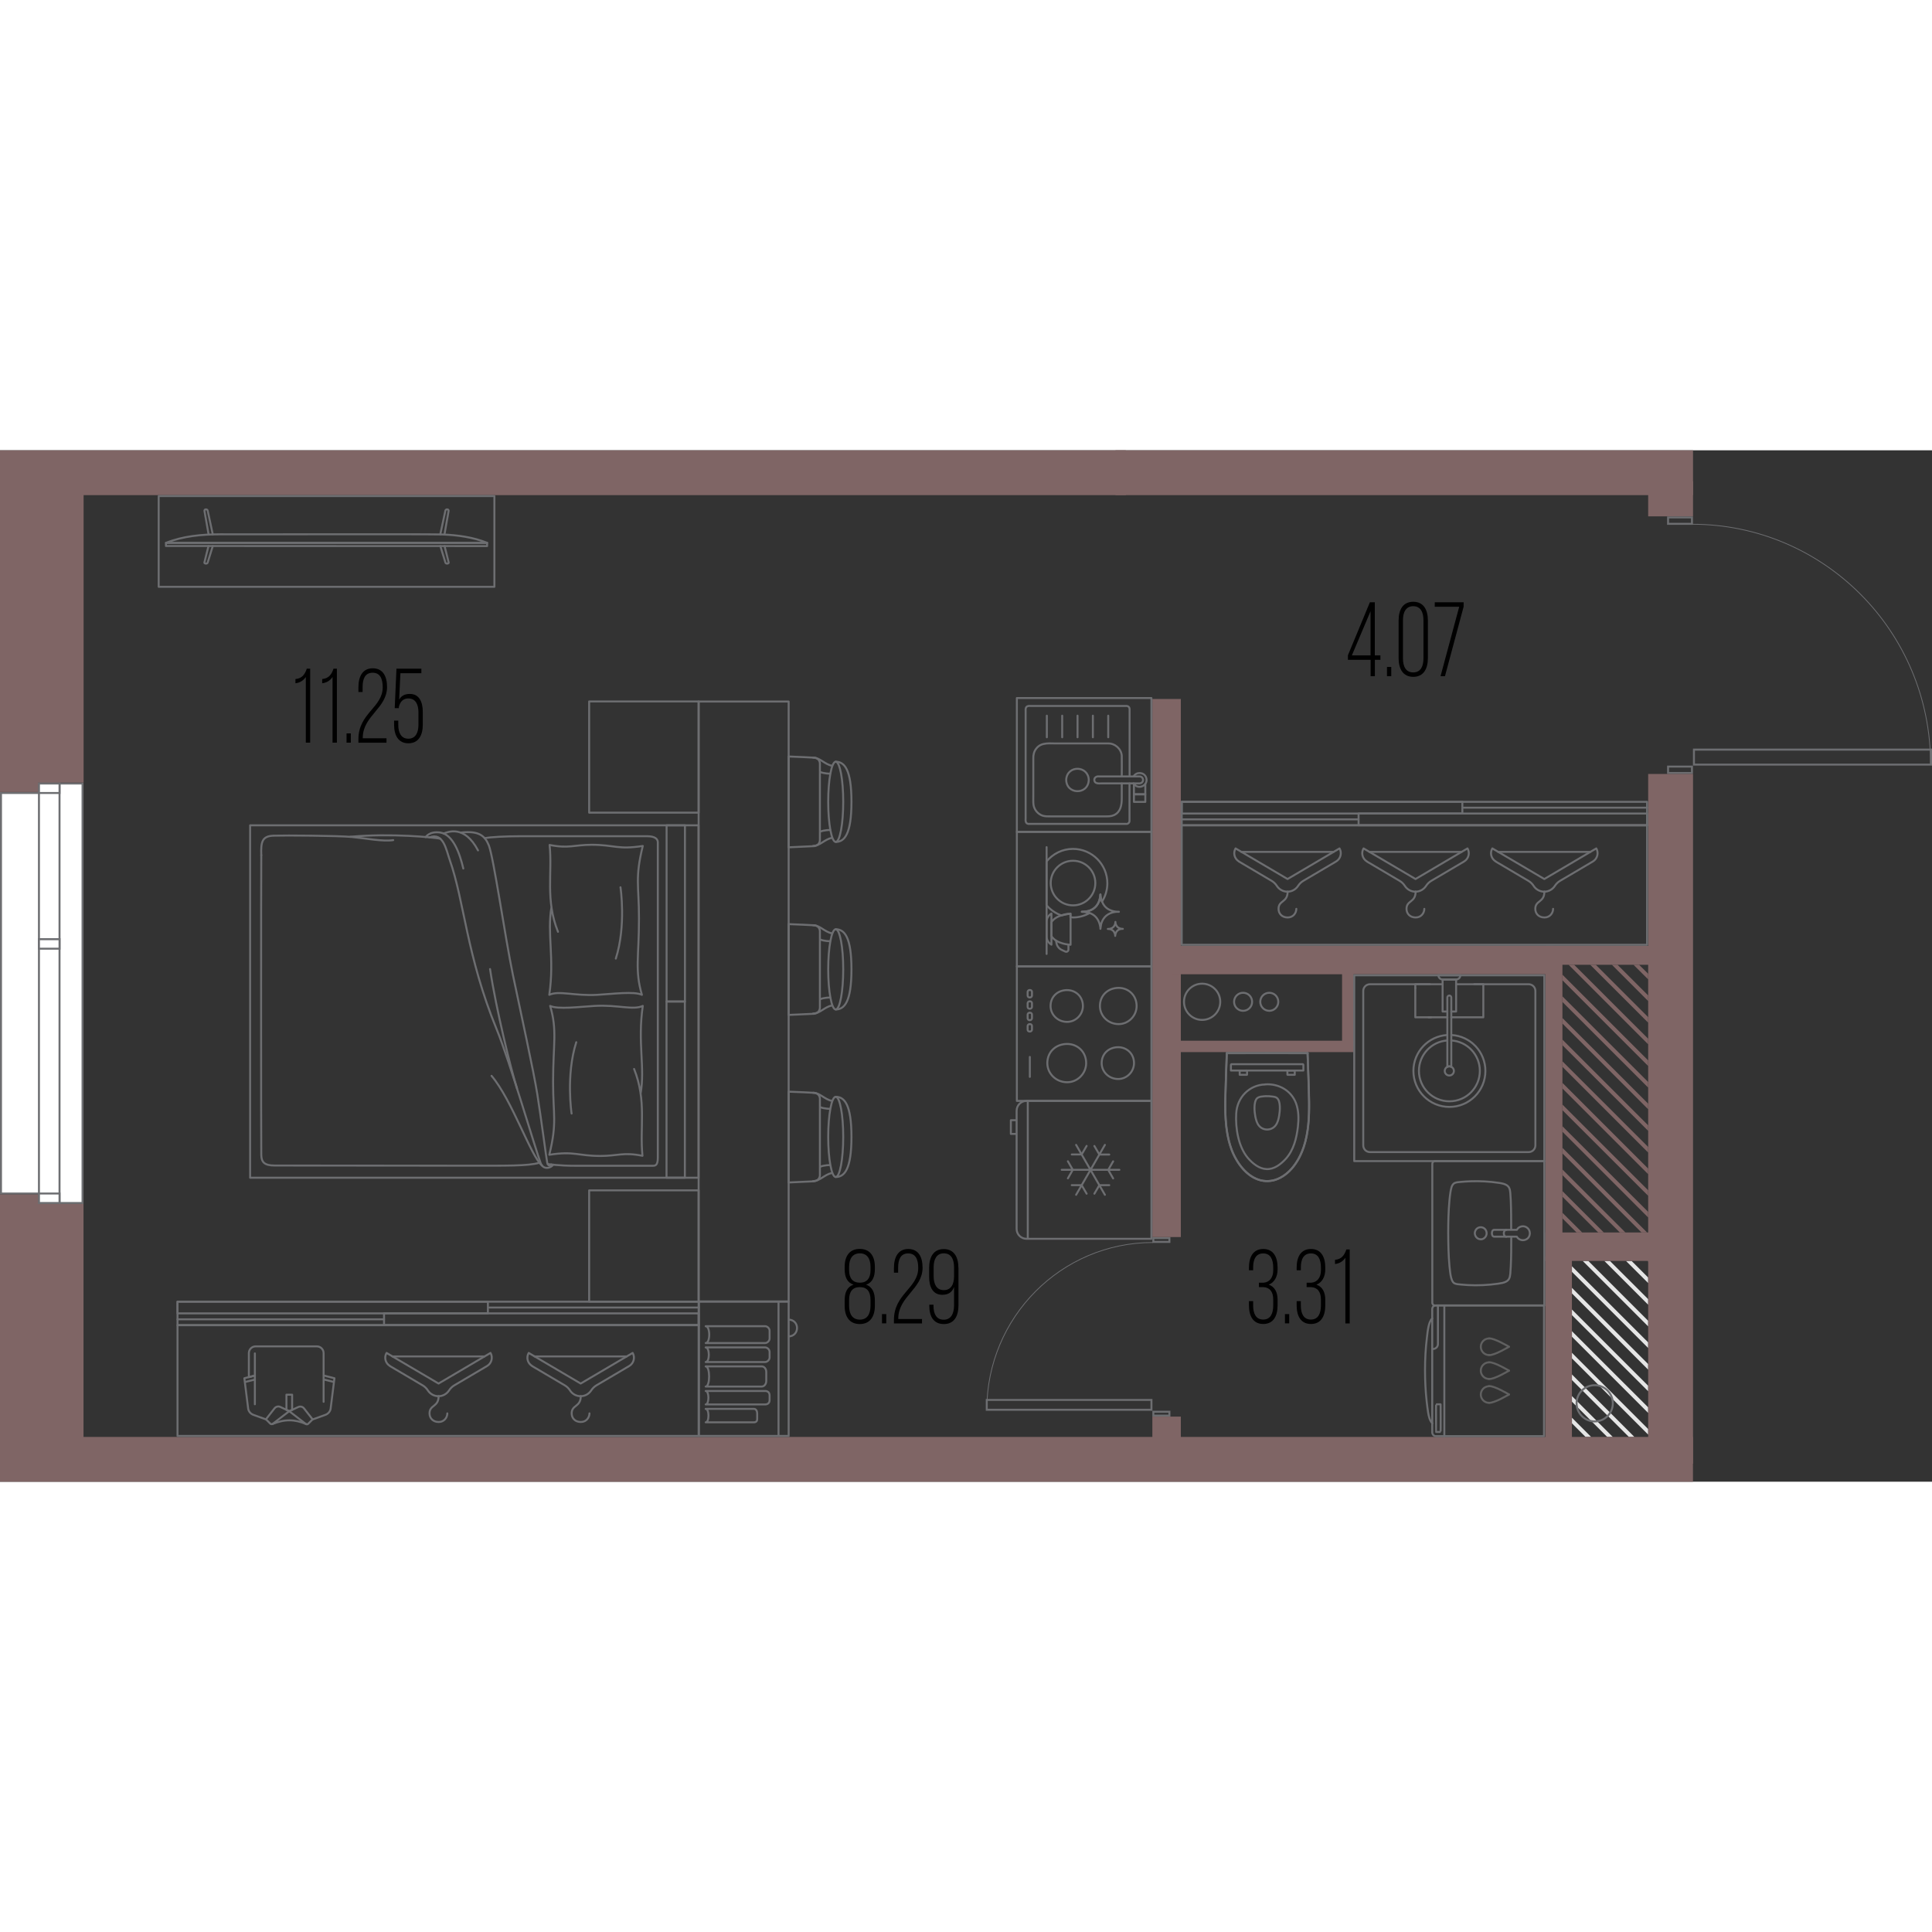<?xml version="1.0" encoding="UTF-8"?><svg xmlns="http://www.w3.org/2000/svg" viewBox="0 0 244.24 130.39" width="200" height="200"><rect x="0" y="0" width="244.24" height="130.39" fill="#333333" stroke="none"/><defs><style>.cls-1{fill:#6d6e71;}.cls-1,.cls-2,.cls-3,.cls-4,.cls-5{stroke-width:0px;}.cls-2{fill:#000;}.cls-6{stroke:#606060;}.cls-6,.cls-7{stroke-linecap:round;stroke-width:.25px;}.cls-6,.cls-7,.cls-8{fill:none;stroke-linejoin:round;}.cls-7,.cls-8{stroke:#6d6e71;}.cls-3{fill:#e5e5e5;}.cls-4{fill:#7f6565;}.cls-8{stroke-width:.1px;}.cls-5{fill:#fff;}</style></defs><g id="_двери"><path class="cls-1" d="M213.77,40.11v.56h-2.77v-.56h2.77M214.02,39.86h-3.27v1.06h3.27v-1.06h0Z"/><path class="cls-1" d="M213.77,8.61v.56h-2.77v-.56h2.77M214.02,8.36h-3.27v1.06h3.27v-1.06h0Z"/><path class="cls-8" d="M213.93,9.35c16.64,0,30.13,13.58,30.13,30.32"/><path class="cls-1" d="M243.99,37.96v1.65h-29.72s0-1.64,0-1.64h29.72M244.24,37.71h-30.22v2.15h30.22v-2.15h0Z"/><path class="cls-1" d="M147.71,121.67v.24h-1.78v-.24h1.78M147.96,121.42h-2.28v.74h2.28v-.74h0Z"/><path class="cls-1" d="M147.71,99.71v.24h-1.78v-.24h1.78M147.96,99.46h-2.28v.74h2.28v-.74h0Z"/><path class="cls-8" d="M145.75,100.15c-11.6,0-21,9.46-21,21.14"/><path class="cls-1" d="M124.87,120.17h20.57s0,1,0,1h-20.57v-1M124.62,119.92v1.5h21.07s0-1.49,0-1.49h-21.07Z"/></g><g id="_окна"><polygon class="cls-5" points="4.93 95.16 4.92 93.95 .13 93.96 .12 43.33 4.93 43.33 4.93 42.13 10.44 42.12 10.44 95.16 4.93 95.16"/><path class="cls-1" d="M10.31,42.25v52.78s-5.26,0-5.26,0v-.95s0-.25,0-.25h-.25s-4.55,0-4.55,0v-50.38s4.55,0,4.55,0h.25v-1.2s5.26,0,5.26,0M10.56,42h-5.76s0,1.2,0,1.2H0s0,50.88,0,50.88h4.8s0,1.2,0,1.2h5.76s0-53.28,0-53.28h0Z"/><rect class="cls-5" x="4.93" y="42.13" width="2.6" height="53.03"/><path class="cls-1" d="M7.4,42.25v52.78s-2.35,0-2.35,0v-52.78s2.35,0,2.35,0M7.65,42h-2.85s0,53.28,0,53.28h2.85s0-53.28,0-53.28h0Z"/><rect class="cls-5" x="4.93" y="93.96" width="2.6" height="1.2"/><path class="cls-1" d="M7.4,94.08v.95h-2.35s0-.95,0-.95h2.35M7.65,93.83h-2.85v1.45h2.85v-1.45h0Z"/><rect class="cls-5" x="4.93" y="61.81" width="2.6" height="1.2"/><path class="cls-1" d="M7.4,61.93v.95s-2.35,0-2.35,0v-.95s2.35,0,2.35,0M7.65,61.68h-2.85s0,1.45,0,1.45h2.85s0-1.45,0-1.45h0Z"/><rect class="cls-5" x="4.93" y="42.13" width="2.6" height="1.2"/><path class="cls-1" d="M7.4,42.25v.95s-2.35,0-2.35,0v-.95s2.35,0,2.35,0M7.65,42h-2.85s0,1.45,0,1.45h2.85s0-1.45,0-1.45h0Z"/></g><g id="_шахта_серая"><polygon class="cls-3" points="198.72 122.3 198.72 123.01 200.44 124.73 201.15 124.73 198.72 122.3"/><polygon class="cls-3" points="198.72 119.56 198.72 120.27 203.18 124.73 203.89 124.73 198.72 119.56"/><polygon class="cls-3" points="198.72 116.83 198.72 117.54 205.92 124.73 206.62 124.73 198.72 116.83"/><polygon class="cls-3" points="198.72 114.09 198.72 114.8 208.36 124.44 208.36 123.73 198.72 114.09"/><polygon class="cls-3" points="198.72 111.36 198.72 112.06 208.36 121.7 208.36 120.99 198.72 111.36"/><polygon class="cls-3" points="198.72 108.62 198.72 109.33 208.36 118.96 208.36 118.26 198.72 108.62"/><polygon class="cls-3" points="198.72 105.88 198.72 106.59 208.36 116.23 208.36 115.52 198.72 105.88"/><polygon class="cls-3" points="198.72 103.15 198.72 103.86 208.36 113.49 208.36 112.78 198.72 103.15"/><polygon class="cls-3" points="200.79 102.48 200.08 102.48 208.36 110.76 208.36 110.05 200.79 102.48"/><polygon class="cls-3" points="203.52 102.48 202.82 102.48 208.36 108.02 208.36 107.31 203.52 102.48"/><polygon class="cls-3" points="206.26 102.48 205.55 102.48 208.36 105.28 208.36 104.58 206.26 102.48"/><polygon class="cls-3" points="208.36 102.55 208.36 102.48 208.29 102.48 208.36 102.55"/></g><g id="_шахта_цвет"><polygon class="cls-4" points="197.52 96.39 197.52 97.1 199.3 98.88 200.01 98.88 197.52 96.39"/><polygon class="cls-4" points="197.52 93.65 197.52 94.36 202.04 98.88 202.75 98.88 197.52 93.65"/><polygon class="cls-4" points="197.52 90.92 197.52 91.63 204.77 98.88 205.48 98.88 197.52 90.92"/><polygon class="cls-4" points="197.52 88.18 197.52 88.89 207.51 98.88 208.22 98.88 197.52 88.18"/><polygon class="cls-4" points="197.52 85.45 197.52 86.15 208.36 96.99 208.36 96.28 197.52 85.45"/><polygon class="cls-4" points="197.52 82.71 197.52 83.42 208.36 94.25 208.36 93.55 197.52 82.71"/><polygon class="cls-4" points="197.52 79.97 197.52 80.68 208.36 91.52 208.36 90.81 197.52 79.97"/><polygon class="cls-4" points="197.52 77.24 197.52 77.94 208.36 88.78 208.36 88.07 197.52 77.24"/><polygon class="cls-4" points="197.52 74.5 197.52 75.21 208.36 86.04 208.36 85.34 197.52 74.5"/><polygon class="cls-4" points="197.52 71.77 197.52 72.47 208.36 83.31 208.36 82.6 197.52 71.77"/><polygon class="cls-4" points="197.52 69.03 197.52 69.74 208.36 80.57 208.36 79.86 197.52 69.03"/><polygon class="cls-4" points="197.52 66.29 197.52 67 208.36 77.84 208.36 77.13 197.52 66.29"/><polygon class="cls-4" points="199 65.04 198.3 65.04 208.36 75.1 208.36 74.39 199 65.04"/><polygon class="cls-4" points="201.74 65.04 201.03 65.04 208.36 72.36 208.36 71.66 201.74 65.04"/><polygon class="cls-4" points="204.48 65.04 203.77 65.04 208.36 69.63 208.36 68.92 204.48 65.04"/><polygon class="cls-4" points="207.21 65.04 206.5 65.04 208.36 66.89 208.36 66.18 207.21 65.04"/></g><g id="_стены"><rect class="cls-4" x="-7.7" y="107.21" width="30.19" height="6.33" transform="translate(117.77 102.98) rotate(90)"/><rect class="cls-4" x="-13.3" y="107.38" width="31.39" height="4.8" transform="translate(112.18 107.38) rotate(90)"/><rect class="cls-4" x="-12.04" y="19.4" width="38.88" height="6.33" transform="translate(-15.16 29.96) rotate(-90)"/><rect class="cls-4" x="-17.64" y="20.76" width="40.08" height="4.8" transform="translate(-20.76 25.56) rotate(-90)"/><rect class="cls-4" x="208.36" y="40.92" width="5.67" height="87.19"/><rect class="cls-4" x="208.36" y="3.92" width="5.67" height="4.43"/><rect class="cls-4" x="68.33" y="-68.33" width="5.67" height="142.32" transform="translate(73.99 -68.33) rotate(90)"/><rect class="cls-4" x="174.69" y="-33.67" width="5.67" height="73" transform="translate(180.36 -174.69) rotate(90)"/><rect class="cls-4" x="145.68" y="31.44" width="3.6" height="68.02"/><rect class="cls-4" x="145.68" y="122.16" width="3.6" height="2.88"/><rect class="cls-4" x="148.07" y="62.64" width="48.37" height="3.6"/><rect class="cls-4" x="195.36" y="62.64" width="14.02" height="2.4"/><rect class="cls-4" x="195.36" y="64.56" width="2.16" height="37.92"/><rect class="cls-4" x="195.36" y="101.9" width="3.36" height="24.1"/><rect class="cls-4" x="195.36" y="98.88" width="13.69" height="3.6"/><rect class="cls-4" x="149.1" y="74.64" width="22.02" height="1.44"/><rect class="cls-4" x="169.66" y="66.12" width="1.46" height="9.24"/><rect class="cls-4" x="104.18" y="20.55" width="5.67" height="214.02" transform="translate(234.57 20.55) rotate(90)"/></g><g id="_мебель"><g id="POLYLINE"><line class="cls-7" x1="155.09" y1="76.21" x2="165.31" y2="76.21"/></g><g id="POLYLINE-2"><path class="cls-7" d="M160,81.65c-.37.04-.79.02-1.09.27-.45.47-.33,1.72-.21,2.33.09.41.2.84.47,1.15.56.67,1.64.61,2.13-.11.24-.34.34-.78.41-1.18.1-.59.22-1.87-.31-2.25-.15-.11-.34-.14-.52-.16-.3-.04-.59-.06-.89-.05Z"/></g><g id="POLYLINE-3"><path class="cls-7" d="M159.95,80.17c-2.03.05-3.56,1.65-3.67,3.66-.11,1.84.26,4.19,1.47,5.63.61.7,1.41,1.37,2.37,1.41.97.04,1.79-.61,2.42-1.29,1-1.1,1.37-2.61,1.54-4.06.11-.98.11-2.01-.23-2.95-.6-1.63-2.2-2.53-3.9-2.41Z"/></g><g id="POLYLINE-4"><path class="cls-7" d="M155.09,76.21c-.07,2.02-.15,4.05-.19,6.07-.02,1.9.06,3.85.64,5.67.73,2.42,2.91,5.14,5.72,4.27,1.81-.63,2.96-2.4,3.55-4.14.62-1.85.7-3.82.68-5.76-.04-2.03-.12-4.08-.19-6.1-3.4-.02-6.81,0-10.21,0Z"/></g><g id="POLYLINE-5"><path class="cls-7" d="M155.09,76.21c-.06,1.92-.15,3.84-.19,5.76-.04,2.38.04,4.86,1.05,7.05,2.44,5.09,7.13,4.1,8.85-.89.6-1.77.71-3.67.7-5.52-.02-2.13-.13-4.26-.2-6.39"/></g><g id="POLYLINE-6"><line class="cls-7" x1="165.31" y1="76.21" x2="155.09" y2="76.21"/></g><path class="cls-7" d="M164.71,77.61h-9.03s-.07.03-.07.08v.72s9.16,0,9.16,0v-.72s-.03-.08-.07-.08Z"/><g id="POLYLINE-7"><path class="cls-7" d="M163.68,78.95c-.3,0-.61,0-.91,0-.02,0-.01,0-.02-.02,0-.12,0-.25,0-.38,0-.03-.01-.12,0-.14.02-.02.13,0,.16,0h.73s.03,0,.04.01c0,.18,0,.36,0,.53Z"/></g><g id="POLYLINE-8"><path class="cls-7" d="M156.72,78.95c.3,0,.61,0,.91,0,.02,0,.01,0,.02-.02,0-.12,0-.25,0-.38,0-.03.01-.12,0-.14-.02-.02-.13,0-.16,0h-.73s-.03,0-.04.01c0,.18,0,.36,0,.53Z"/></g><g id="AG-FIXTURE"><g id="POLYLINE-10"><path class="cls-7" d="M181.06,109.74c0,3.96,0,7.93,0,11.89,0,.57,0,1.14,0,1.71,0,.27,0,.54,0,.81,0,.28.24.51.52.48,2.5,0,7.46,0,7.46,0,0,0,3.25,0,6.15,0v-16.53c-.29,0-1.11,0-1.39,0-1.28,0,.34,0-.94,0-2.56,0-5.12,0-7.67,0-1.23,0-2.37,0-3.61,0-.43,0-.56.29-.52.68,0,.32,0,.64,0,.95Z"/></g><g id="POLYLINE-11"><line class="cls-7" x1="182.59" y1="124.63" x2="182.59" y2="108.11"/></g><g id="POLYLINE-12"><path class="cls-7" d="M181.06,109.74c-.27.27-.39.68-.47,1.04-.1.45-.15.92-.2,1.38-.17,1.36-.24,2.73-.24,4.11,0,1.33.06,2.67.21,3.99.05.46.11.93.18,1.39.08.47.19,1,.53,1.36"/></g></g><path class="cls-7" d="M181.16,113.61c.34,0,.62-.28.62-.62v-4.84"/><path class="cls-7" d="M182.12,120.61s.03,3.49-.01,3.49c0,0-.55,0-.55,0,0,0-.01,0-.01-.01.01-.02-.03-3.49.01-3.49,0,0,.55,0,.55,0,0,0,.01,0,.01.01Z"/><path class="cls-6" d="M188.25,112.28c-.58,0-1.05.47-1.05,1.05s.47,1.05,1.05,1.05"/><path class="cls-6" d="M190.76,113.33s-1.88-1.13-2.52-1.05"/><path class="cls-6" d="M190.76,113.33s-1.88,1.13-2.52,1.05"/><path class="cls-6" d="M188.25,115.3c-.58,0-1.05.47-1.05,1.05s.47,1.05,1.05,1.05"/><path class="cls-6" d="M190.76,116.35s-1.88-1.13-2.52-1.05"/><path class="cls-6" d="M190.76,116.35s-1.88,1.13-2.52,1.05"/><path class="cls-6" d="M188.25,118.32c-.58,0-1.05.47-1.05,1.05s.47,1.05,1.05,1.05"/><path class="cls-6" d="M190.76,119.36s-1.88-1.13-2.52-1.05"/><path class="cls-6" d="M190.76,119.36s-1.88,1.13-2.52,1.05"/><path class="cls-7" d="M129.93,82.25v17.43s0-17.43,0-17.43ZM129.76,99.68c-.68,0-1.24-.56-1.24-1.24v-14.95c0-.68.56-1.24,1.24-1.24h15.8s0,17.43,0,17.43h-15.8ZM128.49,86.42h-.7s0-1.73,0-1.73h.7M134.22,90.96h7.29M140.72,92.05l-.62-1.08.62-1.08M135,89.88l.62,1.08-.62,1.08M136.04,87.81l3.64,6.31M138.35,93.98l.63-1.08h1.25M137.37,87.94l-.63,1.08h-1.25M139.68,87.81l-3.64,6.31M135.49,92.9h1.25s.63,1.08.63,1.08M140.23,89.03h-1.25s-.63-1.08-.63-1.08"/><path class="cls-7" d="M128.55,82.25h17.01s0-17.01,0-17.01h-17.01s0,17.01,0,17.01ZM143.36,77.47c0,1.1-.91,2.01-2,2.01-1.18,0-2.09-.91-2.09-2.01,0-1.19.91-2.01,2.09-2.01,1.09,0,2,.82,2,2.01ZM136.9,70.25c0,1.1-.91,2.01-2,2.01-1.18,0-2.09-.91-2.09-2.01,0-1.19.91-2.01,2.09-2.01,1.09,0,2,.82,2,2.01ZM143.69,70.25c0,1.25-1.03,2.29-2.27,2.29-1.34,0-2.37-1.04-2.37-2.29,0-1.35,1.03-2.29,2.37-2.29,1.24,0,2.27.94,2.27,2.29ZM137.31,77.47c0,1.32-1.09,2.42-2.4,2.42-1.42,0-2.51-1.1-2.51-2.42,0-1.43,1.09-2.42,2.51-2.42,1.31,0,2.4.99,2.4,2.42Z"/><rect class="cls-7" x="129.72" y="68.42" width=".94" height=".55" rx=".24" ry=".24" transform="translate(198.88 -61.49) rotate(90)"/><rect class="cls-7" x="129.72" y="69.86" width=".94" height=".55" rx=".24" ry=".24" transform="translate(200.32 -60.06) rotate(90)"/><rect class="cls-7" x="129.72" y="71.3" width=".94" height=".55" rx=".24" ry=".24" transform="translate(201.76 -58.62) rotate(90)"/><rect class="cls-7" x="129.72" y="72.74" width=".94" height=".55" rx=".24" ry=".24" transform="translate(203.2 -57.18) rotate(90)"/><line class="cls-7" x1="130.19" y1="76.69" x2="130.19" y2="79.21"/><rect class="cls-7" x="128.55" y="31.32" width="17.01" height="16.92"/><g id="AG-DETAILS"><g id="POLYLINE-13"><path class="cls-7" d="M137.64,41.68c-.05-1.82-2.66-1.92-2.85-.11-.07,1.96,2.77,2.07,2.85.11Z"/></g></g><g id="POLYLINE-14"><line class="cls-7" x1="136.22" y1="36.28" x2="136.22" y2="33.55"/></g><g id="POLYLINE-15"><line class="cls-7" x1="140.1" y1="36.28" x2="140.1" y2="33.55"/></g><g id="POLYLINE-16"><line class="cls-7" x1="138.16" y1="36.28" x2="138.16" y2="33.55"/></g><g id="POLYLINE-17"><line class="cls-7" x1="134.28" y1="36.28" x2="134.28" y2="33.55"/></g><g id="POLYLINE-18"><line class="cls-7" x1="132.34" y1="36.28" x2="132.34" y2="33.55"/></g><g id="POLYLINE-19"><path class="cls-7" d="M138.34,41.67c0-.33.31-.48.61-.44.58,0,4.87,0,5.05,0,.61-.04.7.8.09.88-.81,0-3.97,0-4.85,0-.35.02-.89.05-.9-.44Z"/></g><g id="POLYLINE-20"><path class="cls-7" d="M143.31,42.11c.58.95,2.01.2,1.55-.82-.28-.62-1.23-.66-1.55-.06"/></g><g id="POLYLINE-21"><path class="cls-7" d="M141.81,41.23c0-.89.02-1.74,0-2.64-.08-.86-.86-1.55-1.72-1.53-.43,0-.86,0-1.29,0-.84,0-1.68,0-2.52,0-.84,0-1.69,0-2.53,0-.94.03-2.08-.22-2.74.64-.29.35-.4.82-.38,1.27,0,.69,0,1.37,0,2.06v2.56c.01.43-.03.85.03,1.27.11.6.54,1.11,1.11,1.32.35.12.73.1,1.09.1.71,0,1.42,0,2.13,0,1.57,0,3.13,0,4.7,0,.39,0,.76.01,1.12-.15.84-.37,1-1.25,1-2.1,0-.64,0-1.27,0-1.9"/></g><g id="POLYLINE-22"><path class="cls-7" d="M142.79,42.12c0,1.13,0,2.25,0,3.39,0,.45,0,.89,0,1.34,0,.24-.22.42-.45.38-4.11,0-8.23,0-12.34,0-.38-.05-.36-.43-.34-.73,0-.35,0-13.27,0-13.57-.04-.48.14-.65.63-.61.39,0,.79,0,1.18,0,1.38,0,2.77,0,4.15,0,1.49,0,2.98,0,4.47,0,.77,0,1.54,0,2.31,0,.24,0,.4.18.4.41,0,.26,0,8.33,0,8.5"/></g><rect class="cls-7" x="143.35" y="43.49" width="1.44" height=".96"/><polyline class="cls-7" points="143.35 42.21 143.35 43.49 144.79 43.49 144.79 42.21"/><rect class="cls-7" x="128.55" y="48.23" width="17.01" height="17.01" transform="translate(193.79 -80.32) rotate(90)"/><circle class="cls-7" cx="135.65" cy="54.71" r="2.82"/><path class="cls-7" d="M140.06,60.51s.01,0,.02,0c.02,0,.05,0,.07,0,.05,0,.1,0,.15-.02.22-.04.4-.14.52-.3.06-.08.11-.17.14-.28.03-.09.04-.18.05-.29,0,0,0,0,0,0,0,0,0,0,0,0,0,0,0,.02,0,.02,0,0,0,0,0,.01.01.21.08.4.21.55.09.11.21.19.35.24.1.04.21.06.34.06h0s.03,0,.04,0c0,0,0,0,0,0,0,0,0,0,0,0,0,0,0,0,0,0,0,0,0,0,0,0-.02,0-.04,0-.06,0-.02,0-.04,0-.06,0-.13,0-.24.04-.35.08-.14.06-.25.16-.34.29-.06.09-.1.2-.13.31-.02.07-.03.21-.03.21,0,0,0,0,0,0,0-.01,0-.03,0-.04,0-.02,0-.04,0-.06-.02-.16-.08-.3-.16-.43-.08-.12-.2-.21-.33-.27-.09-.04-.17-.06-.26-.07-.05,0-.09,0-.14-.01-.01,0-.02,0-.03,0,0,0-.01,0-.01,0,0,0,0,0,0,0,0,0,0,0,0,0Z"/><line class="cls-7" x1="132.31" y1="50.17" x2="132.31" y2="63.67"/><path class="cls-7" d="M135.34,59.02c.11,0,.2.04.31.04.76,0,1.46-.21,2.08-.55-.17-.06-.34-.12-.52-.14-.11-.01-.23-.02-.34-.03-.03,0-.06,0-.08,0-.02,0-.03,0-.03,0,0,0,0,0,0,0,0,0,0,0,0,0,.01,0,.03,0,.05,0,.06,0,.11,0,.17-.01.12,0,.25-.02.37-.04.55-.09.98-.34,1.28-.73.15-.2.27-.42.35-.68.07-.21.11-.44.12-.7,0,0,0-.01,0-.02,0,0,0,0,.01,0,0,0,0,.04,0,.06,0,0,0,.02,0,.03.02.29.09.56.2.81.43-.67.68-1.47.68-2.32,0-2.4-1.95-4.35-4.35-4.35-1.35,0-2.54.63-3.34,1.59v5.52c.5.6,1.16,1.05,1.9,1.31.59-.19,1.12-.21,1.12-.21v.45Z"/><path class="cls-7" d="M139.18,60c.06-.27.17-.53.31-.75.2-.31.48-.55.82-.7.26-.12.54-.18.86-.21.05,0,.1,0,.14,0,.04,0,.09,0,.14,0,0,0,0,0,0,0,0,0,0,0,0,0h0s0,0,0,0c-.03,0-.07,0-.11,0h0c-.31,0-.58-.06-.84-.15-.36-.12-.65-.32-.87-.59-.13-.16-.23-.35-.31-.54-.1-.25-.18-.51-.2-.81,0,0,0-.02,0-.03,0-.02,0-.06,0-.06,0,0-.01,0-.01,0,0,0,0,0,0,.02-.01.26-.05.49-.12.7-.08.26-.2.49-.35.68-.31.39-.74.64-1.28.73-.12.02-.25.03-.37.04-.06,0-.11,0-.17.01-.02,0-.03,0-.05,0,0,0,0,0,0,0,0,0,0,0,0,0,0,0,.01,0,.03,0,.03,0,.06,0,.08,0,.11,0,.23.01.34.03.18.02.35.08.52.14.04.02.08.02.13.03.34.15.62.37.82.66.21.3.34.65.4,1.04,0,.05.01.1.02.15,0,.04,0,.07,0,.11,0,0,0,0,0,0,0,0,.04-.34.08-.51Z"/><path class="cls-7" d="M135.34,59.02v-.45s-.53.02-1.12.21c-.48.15-1,.41-1.3.87v1.77c.66,1.03,2.42,1.09,2.42,1.09v-3.49Z"/><path class="cls-7" d="M132.92,61.42v-1.77s0-1.09,0-1.09l-.1.07c-.32.22-.51.59-.51.98v1.84c0,.39.19.76.51.98l.1.07v-1.09Z"/><path class="cls-7" d="M135.07,62.49v.63c0,.2-.21.34-.4.25l-.45-.21c-.36-.17-.61-.5-.67-.89l-.05-.28"/><rect class="cls-7" x="22.44" y="107.63" width="65.88" height="2.97"/><rect class="cls-7" x="22.44" y="110.6" width="65.88" height="14"/><path class="cls-7" d="M48.55,109.86h-26.11s26.11,0,26.11,0Z"/><path class="cls-7" d="M88.32,108.37h-26.47s26.47,0,26.47,0Z"/><rect class="cls-7" x="22.44" y="107.63" width="39.24" height="1.48"/><rect class="cls-7" x="48.55" y="109.11" width="39.77" height="1.48"/><path class="cls-7" d="M40.91,120.29v-6.15c0-.47-.38-.86-.86-.86h-7.73c-.47,0-.86.38-.86.86v3.03s.75-.19.75-.19"/><path class="cls-7" d="M33.62,122.51l-1.58-.57c-.33-.12-.58-.39-.66-.73l-.49-3.9,1.33-.34"/><path class="cls-7" d="M39.55,122.51l1.58-.57c.33-.12.58-.39.66-.73l.49-3.9-1.33-.34"/><line class="cls-7" x1="32.22" y1="114.17" x2="32.22" y2="120.6"/><path class="cls-7" d="M34.47,123.08l2.1-1.61-1.13-.53c-.25-.12-.55-.05-.73.17l-1.09,1.39.55.55c.08.08.21.09.3.02Z"/><path class="cls-7" d="M38.97,123.06l.55-.55-1.09-1.39c-.17-.22-.47-.29-.73-.17l-1.13.53,2.09,1.61c.09.07.22.06.3-.02Z"/><path class="cls-7" d="M38.72,123.11c-1.46-.63-2.75-.65-4.3,0"/><polygon class="cls-7" points="36.21 119.39 36.93 119.39 36.93 121.31 36.57 121.48 36.21 121.31 36.21 119.39"/><line class="cls-7" x1="31.04" y1="117.77" x2="32.22" y2="117.48"/><line class="cls-7" x1="42.17" y1="117.77" x2="40.99" y2="117.48"/><path class="cls-7" d="M74.52,121.75c0,.5-.38,1.09-1.09,1.09-.72,0-1.16-.47-1.16-1.09,0-1.1,1.15-.78,1.15-2.18"/><path class="cls-7" d="M67.25,115.76l4.15,2.45c.27.16.49.38.66.64.28.44.78.73,1.34.73s1.05-.29,1.34-.73c.17-.26.39-.48.66-.64l4.15-2.45c.57-.34.76-1.08.43-1.65l-6.57,3.87-6.57-3.87h0c-.34.57-.15,1.31.43,1.65Z"/><line class="cls-7" x1="67.57" y1="114.55" x2="79.22" y2="114.55"/><path class="cls-7" d="M56.55,121.75c0,.5-.38,1.09-1.09,1.09s-1.16-.47-1.16-1.09c0-1.1,1.15-.78,1.15-2.18"/><path class="cls-7" d="M49.28,115.76l4.15,2.45c.27.16.49.38.66.64.28.44.78.73,1.34.73s1.05-.29,1.34-.73c.17-.26.39-.48.66-.64l4.15-2.45c.57-.34.76-1.08.43-1.65l-6.57,3.87-6.57-3.87h0c-.34.57-.15,1.31.43,1.65Z"/><line class="cls-7" x1="49.6" y1="114.55" x2="61.25" y2="114.55"/><path class="cls-7" d="M20.06,5.79h42.44s0,11.47,0,11.47H20.06s0-11.47,0-11.47Z"/><g id="AG-DIGITAL"><g id="POLYLINE-23"><polygon class="cls-7" points="61.58 11.7 61.58 12.11 20.98 12.1 20.98 11.7 61.58 11.7"/></g><g id="POLYLINE-24"><path class="cls-7" d="M27.82,10.62c-2.31.01-4.67.22-6.83,1.08,8.49,0,32.03,0,40.6,0-1.8-.72-3.74-.98-5.67-1.06-3.09-.06-25,0-28.1-.02Z"/></g><g id="POLYLINE-25"><path class="cls-7" d="M26.9,10.63c-.21-.97-.41-1.92-.62-2.88-.02-.1-.03-.22-.14-.26-.14-.06-.31,0-.29.18.07.47.17.94.25,1.42.09.52.18,1.03.27,1.55"/></g><g id="POLYLINE-26"><path class="cls-7" d="M26.9,12.11c-.21.67-.41,1.32-.62,1.99-.02.07-.03.17-.14.21-.14.04-.33,0-.3-.13.16-.69.35-1.38.52-2.07"/></g><g id="POLYLINE-27"><path class="cls-7" d="M55.67,12.11c.2.67.41,1.32.61,1.99.02.07.03.17.14.21.14.04.33,0,.3-.13-.16-.69-.35-1.38-.52-2.07"/></g><g id="POLYLINE-28"><path class="cls-7" d="M55.66,10.63c.21-.97.41-1.92.62-2.88.02-.1.03-.22.14-.26.14-.06.31,0,.29.18-.07.47-.17.94-.25,1.42-.09.52-.18,1.03-.27,1.55"/></g></g><rect class="cls-7" x="31.62" y="47.41" width="56.69" height="44.55"/><rect class="cls-7" x="74.28" y="79.66" width="22.28" height="2.32" transform="translate(4.6 166.24) rotate(-90)"/><rect class="cls-7" x="74.28" y="57.39" width="22.28" height="2.32" transform="translate(26.88 143.97) rotate(-90)"/><path class="cls-7" d="M69.24,90.23s1.4.23,3.52.22c2.12,0,9.39,0,9.72,0s.68,0,.68-1c0-1,0-39.44,0-39.89s-.41-.77-1.32-.77-13.24,0-16.15,0c-1.57,0-3.73.09-4.41.25"/><path class="cls-7" d="M69.68,90.28c-.23.25-.42.13-.51-.27s-.79-5.77-1.24-8.58c-.44-2.81-2.13-10.5-3.1-15.16-.97-4.66-2.43-14.84-3.04-16.34-.49-1.22-1.29-1.85-3.49-1.61"/><path class="cls-7" d="M60.43,50.58c-1.72-3.27-3.83-2.33-4.35-2.13"/><path class="cls-7" d="M58.57,52.87c-.43-1.82-1.26-4.31-2.93-4.55-1.37-.19-1.82.58-1.82.58"/><path class="cls-7" d="M69.92,90.31c-.2.39-1.21.75-1.57-.19-.57-1.46-3.93-12.95-5.55-16.89-3.83-9.34-4.09-16.2-5.95-21.46-.44-1.25-.79-3.52-2.57-2.83"/><path class="cls-7" d="M55.66,49.1c-.72-.15-6.14-.72-11.38-.24"/><path class="cls-7" d="M49.71,49.28c-1.29.21-3.59-.24-5.26-.4-1.67-.16-8.42-.21-9.87-.16-1.45.05-1.61.79-1.55,2.47"/><path class="cls-7" d="M33.03,51.18c-.03,1.96-.03,37.07,0,37.92s.34,1.32,1.7,1.32c.9,0,14.66.02,24.33.02,4.99,0,7.71.05,9.12-.37"/><path class="cls-7" d="M68.54,90.44c-1.41-1.12-3.79-8.29-6.4-11.36"/><path class="cls-7" d="M65.36,80.67c-.76-2.34-2.65-10.05-3.41-15.09"/><path class="cls-7" d="M80.98,81.35c.59-3.32-.4-6.46.28-11.11-1.21.57-3.18-.16-6.05,0-1.96.11-4.69.47-5.66,0,.92,3.13.37,4.76.37,9.64,0,4.22.53,5.07-.48,9.18,3.18-.5,3.57.15,6.47.15,2.18,0,2.89-.51,5.31-.02-.37-3.6.56-6.92-1.06-10.98"/><path class="cls-7" d="M72.26,83.85s-.74-4.85.59-9.02"/><path class="cls-7" d="M69.72,57.73c-.59,3.32.4,6.46-.28,11.11,1.21-.57,3.18.16,6.05,0,1.96-.11,4.69-.47,5.66,0-.92-3.13-.37-4.76-.37-9.64,0-4.22-.53-5.07.48-9.18-3.18.5-3.57-.15-6.47-.15-2.18,0-2.89.51-5.31.02.37,3.6-.56,6.92,1.06,10.98"/><path class="cls-7" d="M78.44,55.24s.74,4.85-.59,9.02"/><rect class="cls-7" x="74.48" y="93.56" width="13.84" height="14.06"/><rect class="cls-7" x="74.48" y="31.75" width="13.84" height="14.06"/><path class="cls-7" d="M89.21,110.73h7.51c.28,0,.57.28.57.57v.99c0,.28-.28.57-.57.57h-7.51c.6,0,.6-2.12,0-2.12ZM89.21,113.41h7.51c.28,0,.57.28.57.57v.71c0,.28-.28.57-.57.57h-7.51c.53,0,.53-1.84,0-1.84ZM89.21,115.81h7.09c.28,0,.57.28.57.71v1.13c0,.42-.28.71-.57.71h-7.09c.58,0,.58-2.54,0-2.54ZM89.21,118.92h7.51c.28,0,.57.14.57.57v.57c0,.42-.28.56-.57.56h-7.51c.46,0,.46-1.7,0-1.7ZM89.21,121.18h6.09c.28,0,.42.28.42.57v.71c0,.28-.14.42-.42.42h-6.09c.47,0,.47-1.69,0-1.69ZM99.7,107.61v16.99s-1.28,0-1.28,0v-16.99s1.28,0,1.28,0ZM98.42,107.61v16.99s-10.06,0-10.06,0v-16.99s10.06,0,10.06,0ZM99.7,112.02c.61,0,1.06-.46,1.06-1.06,0-.61-.46-1.06-1.06-1.06v2.13Z"/><polygon class="cls-7" points="88.32 55.03 88.32 57.05 88.32 82.33 88.32 84.62 88.32 107.61 99.7 107.61 99.7 84.62 99.7 82.33 99.7 57.05 99.7 55.03 99.7 31.76 88.32 31.76 88.32 55.03"/><ellipse class="cls-7" cx="105.65" cy="86.8" rx=".95" ry="5.07"/><path class="cls-7" d="M105.65,81.73c1.1,0,1.99.97,1.99,5.07s-.89,5.07-1.99,5.07"/><path class="cls-7" d="M102.79,81.22c.93.04,1.39.81,2.38,1.03"/><path class="cls-7" d="M104.94,83.26s-.77-.03-1.2-.2"/><path class="cls-7" d="M102.79,92.39c.93-.04,1.39-.81,2.38-1.03"/><path class="cls-7" d="M104.94,90.35s-.77.03-1.2.2"/><path class="cls-7" d="M102.96,92.39c.39-.02.69-.35.69-.76v-2.72s0-4.2,0-4.2v-2.72c0-.4-.3-.74-.69-.76-.68-.04-1.84-.1-3.26-.15v11.48c1.42-.06,2.58-.11,3.26-.15Z"/><ellipse class="cls-7" cx="105.65" cy="65.62" rx=".95" ry="5.07"/><path class="cls-7" d="M105.65,60.55c1.1,0,1.99.97,1.99,5.07s-.89,5.07-1.99,5.07"/><path class="cls-7" d="M102.79,60.04c.93.04,1.39.81,2.38,1.03"/><path class="cls-7" d="M104.94,62.07s-.77-.03-1.2-.2"/><path class="cls-7" d="M102.79,71.21c.93-.04,1.39-.81,2.38-1.03"/><path class="cls-7" d="M104.94,69.17s-.77.03-1.2.2"/><path class="cls-7" d="M102.96,71.21c.39-.02.69-.35.69-.76v-2.72s0-4.2,0-4.2v-2.72c0-.4-.3-.74-.69-.76-.68-.04-1.84-.1-3.26-.15v11.48c1.42-.06,2.58-.11,3.26-.15Z"/><ellipse class="cls-7" cx="105.65" cy="44.44" rx=".95" ry="5.07"/><path class="cls-7" d="M105.65,39.37c1.1,0,1.99.97,1.99,5.07s-.89,5.07-1.99,5.07"/><path class="cls-7" d="M102.79,38.85c.93.04,1.39.81,2.38,1.03"/><path class="cls-7" d="M104.94,40.89s-.77-.03-1.2-.2"/><path class="cls-7" d="M102.79,50.02c.93-.04,1.39-.81,2.38-1.03"/><path class="cls-7" d="M104.94,47.99s-.77.03-1.2.2"/><path class="cls-7" d="M102.96,50.02c.39-.02.69-.35.69-.76v-2.72s0-4.2,0-4.2v-2.72c0-.4-.3-.74-.69-.76-.68-.04-1.84-.1-3.26-.15v11.48c1.42-.06,2.58-.11,3.26-.15Z"/><rect class="cls-7" x="171.21" y="66.36" width="24.03" height="23.49" transform="translate(366.44 156.22) rotate(-180)"/><path class="cls-7" d="M180.76,67.5h-7.57c-.47,0-.85.38-.85.85v19.52c0,.47.38.85.85.85h20.06c.47,0,.85-.38.85-.85v-19.52c0-.47-.38-.85-.85-.85h-6.88"/><polyline class="cls-7" points="182.97 70.95 182.37 70.95 182.37 66.91 184.08 66.91 184.08 70.95 183.47 70.95"/><path class="cls-7" d="M182.96,74.61c-2,.14-3.58,1.8-3.58,3.84h0c0,2.13,1.72,3.85,3.85,3.85h0c2.13,0,3.85-1.72,3.85-3.85h0c0-2.04-1.59-3.71-3.6-3.84"/><path class="cls-7" d="M182.96,73.92c-2.39.14-4.28,2.12-4.28,4.54h0c0,2.51,2.03,4.55,4.55,4.55h0c2.51,0,4.55-2.03,4.55-4.55h0c0-2.43-1.9-4.41-4.29-4.54"/><path class="cls-7" d="M181.83,66.36h2.79c0,.3-.24.54-.54.54h-1.7c-.3,0-.54-.24-.54-.54h0Z"/><polyline class="cls-7" points="184.08 67.5 187.52 67.5 187.52 71.68 183.47 71.68"/><polyline class="cls-7" points="178.92 67.98 178.92 67.5 182.37 67.5"/><polyline class="cls-7" points="180.91 71.68 178.92 71.68 178.92 67.98"/><line class="cls-7" x1="182.97" y1="71.68" x2="180.6" y2="71.68"/><path class="cls-7" d="M183.47,77.94v-8.76c0-.14-.11-.25-.25-.25s-.25.11-.25.25v8.76c.08-.04.16-.06.25-.06s.18.02.25.06Z"/><path class="cls-7" d="M183.47,77.94c-.08-.04-.16-.06-.25-.06s-.18.02-.25.06c-.19.09-.33.29-.33.52,0,.32.26.58.58.58s.58-.26.58-.58c0-.23-.13-.42-.33-.52Z"/><rect class="cls-7" x="149.39" y="44.44" width="58.83" height="2.97"/><rect class="cls-7" x="149.39" y="47.4" width="58.83" height="15.11"/><path class="cls-7" d="M171.74,46.66h-22.35s22.35,0,22.35,0Z"/><path class="cls-7" d="M208.22,45.18h-23.18s23.18,0,23.18,0Z"/><rect class="cls-7" x="149.39" y="44.44" width="35.48" height="1.48"/><rect class="cls-7" x="171.75" y="45.92" width="36.47" height="1.48"/><path class="cls-7" d="M196.34,57.97c0,.5-.38,1.09-1.09,1.09s-1.16-.47-1.16-1.09c0-1.1,1.15-.78,1.15-2.18"/><path class="cls-7" d="M189.07,51.98l4.15,2.45c.27.16.49.38.66.64.28.44.78.73,1.34.73s1.05-.29,1.34-.73c.17-.26.39-.48.66-.64l4.15-2.45c.57-.34.76-1.08.43-1.65l-6.57,3.87-6.57-3.87h0c-.34.57-.15,1.31.43,1.65Z"/><line class="cls-7" x1="189.39" y1="50.77" x2="201.04" y2="50.77"/><path class="cls-7" d="M180.06,57.97c0,.5-.38,1.09-1.09,1.09s-1.16-.47-1.16-1.09c0-1.1,1.15-.78,1.15-2.18"/><path class="cls-7" d="M172.79,51.98l4.15,2.45c.27.16.49.38.66.64.28.44.78.73,1.34.73s1.05-.29,1.34-.73c.17-.26.39-.48.66-.64l4.15-2.45c.57-.34.76-1.08.43-1.65l-6.57,3.87-6.57-3.87h0c-.34.57-.15,1.31.43,1.65Z"/><line class="cls-7" x1="173.11" y1="50.77" x2="184.76" y2="50.77"/><path class="cls-7" d="M163.88,57.97c0,.5-.38,1.09-1.09,1.09s-1.16-.47-1.16-1.09c0-1.1,1.15-.78,1.15-2.18"/><path class="cls-7" d="M156.61,51.98l4.15,2.45c.27.16.49.38.66.64.28.44.78.73,1.34.73s1.05-.29,1.34-.73c.17-.26.39-.48.66-.64l4.15-2.45c.57-.34.76-1.08.43-1.65l-6.57,3.87-6.57-3.87h0c-.34.57-.15,1.31.43,1.65Z"/><line class="cls-7" x1="156.93" y1="50.77" x2="168.58" y2="50.77"/><g id="AG-DETAILS-2"><g id="POLYLINE-29"><path class="cls-7" d="M187.19,99.75c.48.01.86-.5.72-.97-.18-.69-1.12-.76-1.4-.11-.23.48.16,1.09.68,1.07Z"/></g></g><g id="AG-FIXTURE-2"><g id="POLYLINE-30"><path class="cls-7" d="M191.05,99.45c0,1.24,0,2.48-.06,3.71-.1,1.5.05,1.98-1.62,2.2-1.27.18-2.56.24-3.85.17-.29-.02-.58-.04-.87-.07-.27-.03-.55-.03-.8-.16-.5-.31-.53-1.6-.61-2.16-.13-1.38-.15-2.77-.16-4.16,0-1.4.03-2.8.16-4.19.03-.33.07-.66.12-.99.08-.41.13-.93.51-1.16.25-.12.53-.12.79-.15.42-.04.84-.07,1.26-.08,1.17-.04,2.34.02,3.49.19,1.67.22,1.47.75,1.58,2.24.05,1.21.05,2.43.05,3.64"/></g><g id="POLYLINE-31"><path class="cls-7" d="M195.23,89.86v18.25s-2.55,0-2.87,0c-1.29,0-2.58,0-3.86,0-1.35,0-2.7,0-4.05,0-.51,0-2.21,0-2.72,0-.11,0-.23,0-.34,0-.19,0-.34-.19-.32-.38,0-3.26,0-8.15,0-11.41,0-1.05,0-2.09,0-3.14,0-.46,0-2.34,0-2.79,0-.13-.02-.28.07-.39.09-.13.25-.15.39-.14.23,0,.47,0,.7,0,.64,0,2.46,0,3.1,0,2.79,0,9.9,0,9.9,0Z"/></g></g><path class="cls-7" d="M193.03,99.71c.47-.31.5-1.06.05-1.41-.4-.35-1.08-.23-1.32.25h-2.88c-.37,0-.37.86,0,.86h2.87c.24.45.87.59,1.28.29Z"/><path class="cls-7" d="M190.43,98.56c-.43,0-.43.86,0,.86"/></g><g id="_водоотвод"><circle class="cls-7" cx="151.97" cy="69.72" r="2.29"/><circle class="cls-7" cx="157.15" cy="69.72" r="1.14"/><circle class="cls-7" cx="160.46" cy="69.72" r="1.14"/><circle class="cls-7" cx="201.6" cy="120.48" r="2.29"/></g><g id="_площади"><path class="cls-2" d="M110.6,103.23v.29c0,.96-.32,1.72-1.12,1.96.81.27,1.12,1.03,1.12,2v.67c0,1.37-.62,2.31-1.91,2.31s-1.91-.93-1.91-2.31v-.67c0-.99.29-1.72,1.13-2-.81-.25-1.13-.97-1.13-1.96v-.29c0-1.39.64-2.27,1.91-2.27s1.91.88,1.91,2.27ZM107.34,103.24v.39c0,1.05.47,1.6,1.36,1.6s1.35-.55,1.35-1.6v-.39c0-1.09-.47-1.72-1.35-1.72s-1.36.63-1.36,1.72ZM107.34,107.43v.71c0,1.08.44,1.76,1.36,1.76s1.34-.68,1.35-1.76v-.71c0-1.09-.44-1.64-1.35-1.64s-1.36.55-1.36,1.64Z"/><path class="cls-2" d="M112.04,109.2v1.17h-.54v-1.17h.54Z"/><path class="cls-2" d="M116.63,103.33c0,2.69-3.03,3.63-3.07,6.38v.11h3v.56h-3.55v-.45c0-3.29,3.07-4,3.07-6.56,0-1.08-.32-1.84-1.28-1.84s-1.26.8-1.26,1.8v.64h-.53v-.6c0-1.35.52-2.4,1.81-2.4s1.81,1.01,1.81,2.37Z"/><path class="cls-2" d="M121.17,103.32v4.75c0,1.39-.54,2.39-1.85,2.39s-1.84-.97-1.84-2.33v-.12h.53v.15c0,1.01.37,1.75,1.29,1.75s1.31-.75,1.31-1.85v-2.29c-.26.69-.74.99-1.49.99-1.18,0-1.66-.96-1.66-2.28v-1.13c0-1.37.56-2.37,1.85-2.37s1.85,1,1.85,2.37ZM118.03,103.28v1.13c0,1.01.37,1.76,1.29,1.76s1.29-.75,1.29-1.76v-1.13c0-1.01-.37-1.76-1.29-1.76s-1.29.75-1.29,1.76Z"/><path class="cls-2" d="M161.51,103.32v.23c0,.92-.4,1.65-1.12,1.93.76.25,1.12.97,1.12,1.89v.72c0,1.36-.53,2.36-1.81,2.36s-1.81-1-1.81-2.36v-.53h.53v.56c0,1.01.35,1.77,1.27,1.77s1.27-.75,1.27-1.81v-.72c0-.97-.43-1.53-1.25-1.57h-.56v-.56h.59c.76-.05,1.22-.67,1.22-1.56v-.33c0-1.07-.35-1.81-1.27-1.81s-1.27.75-1.27,1.76v.37h-.53v-.33c0-1.36.53-2.36,1.81-2.36s1.81,1,1.81,2.36Z"/><path class="cls-2" d="M162.98,109.2v1.17h-.54v-1.17h.54Z"/><path class="cls-2" d="M167.54,103.32v.23c0,.92-.4,1.65-1.12,1.93.76.25,1.12.97,1.12,1.89v.72c0,1.36-.53,2.36-1.81,2.36s-1.81-1-1.81-2.36v-.53h.53v.56c0,1.01.35,1.77,1.27,1.77s1.27-.75,1.27-1.81v-.72c0-.97-.43-1.53-1.25-1.57h-.56v-.56h.59c.76-.05,1.22-.67,1.22-1.56v-.33c0-1.07-.35-1.81-1.27-1.81s-1.27.75-1.27,1.76v.37h-.53v-.33c0-1.36.53-2.36,1.81-2.36s1.81,1,1.81,2.36Z"/><path class="cls-2" d="M170.08,102.08c-.3.44-.74.73-1.31.79v-.53c.83-.07,1.21-.61,1.43-1.31h.43v9.35h-.55v-8.29Z"/><path class="cls-2" d="M173.81,26.49v2.07h-.54v-2.07h-2.87v-.57l2.78-6.71h.62v6.72h.71v.56h-.71ZM170.9,25.93h2.36v-5.58l-2.36,5.58Z"/><path class="cls-2" d="M175.88,27.39v1.17h-.54v-1.17h.54Z"/><path class="cls-2" d="M176.81,21.51c0-1.37.56-2.36,1.85-2.36s1.85.99,1.85,2.36v4.77c0,1.36-.56,2.36-1.85,2.36s-1.85-1-1.85-2.36v-4.77ZM177.36,26.31c0,1.03.37,1.77,1.3,1.77s1.29-.75,1.29-1.77v-4.84c0-1.01-.37-1.76-1.29-1.76s-1.3.75-1.3,1.76v4.84Z"/><path class="cls-2" d="M184.46,19.78h-3.08v-.57h3.65v.56l-2.36,8.79h-.56l2.36-8.78Z"/><path class="cls-2" d="M38.66,28.66c-.3.44-.74.73-1.31.79v-.53c.83-.07,1.21-.61,1.43-1.31h.43v9.35h-.55v-8.29Z"/><path class="cls-2" d="M42.04,28.66c-.3.44-.74.73-1.31.79v-.53c.83-.07,1.21-.61,1.43-1.31h.43v9.35h-.55v-8.29Z"/><path class="cls-2" d="M44.35,35.79v1.17h-.54v-1.17h.54Z"/><path class="cls-2" d="M48.93,29.92c0,2.69-3.03,3.63-3.07,6.38v.11h3v.56h-3.55v-.45c0-3.29,3.07-4,3.07-6.56,0-1.08-.32-1.84-1.28-1.84s-1.26.8-1.26,1.8v.64h-.53v-.6c0-1.35.52-2.4,1.81-2.4s1.81,1.01,1.81,2.37Z"/><path class="cls-2" d="M50.46,31.52c.29-.51.73-.72,1.36-.72,1.16,0,1.63.99,1.63,2.28v1.6c0,1.35-.54,2.36-1.82,2.36s-1.81-1.01-1.81-2.36v-.51h.53v.53c0,1,.36,1.76,1.27,1.76s1.28-.76,1.28-1.76v-1.57c0-1-.36-1.76-1.28-1.76-.61,0-1.03.37-1.2,1.07v.16h-.52l.22-4.99h3.15v.57h-2.65l-.16,3.33Z"/></g></svg>